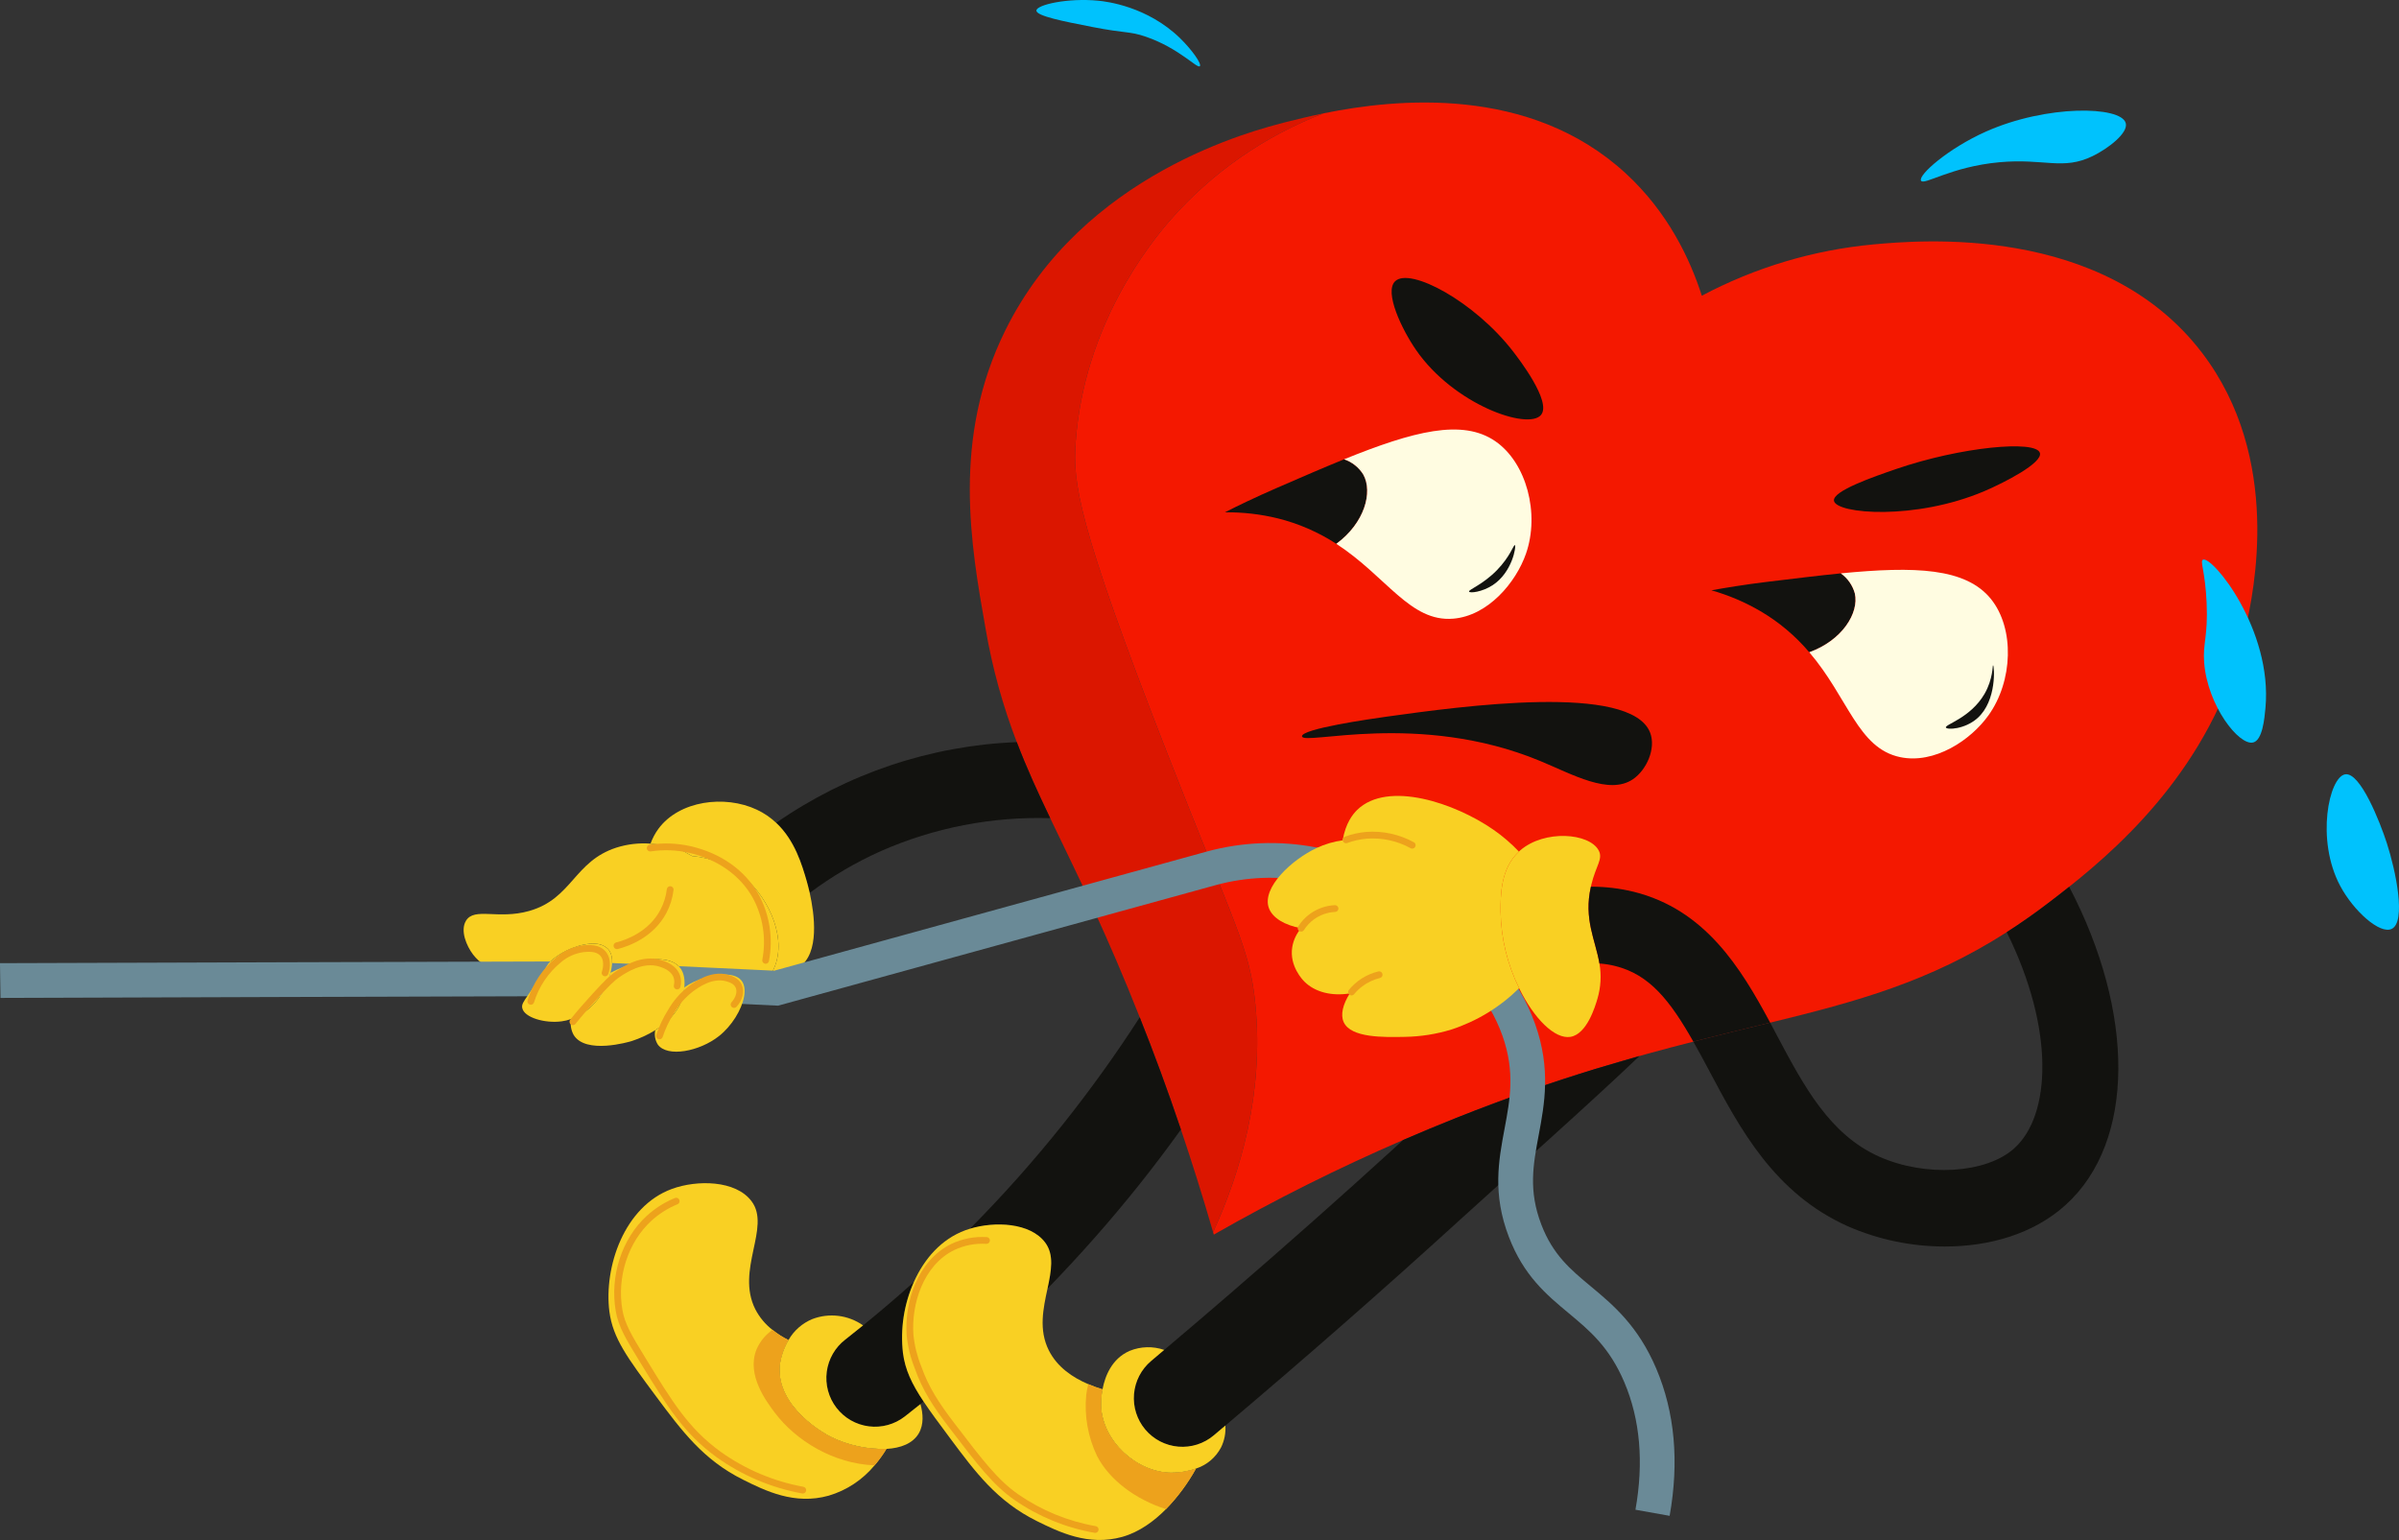 <svg width="662" height="425" viewBox="0 0 662 425" fill="none" xmlns="http://www.w3.org/2000/svg">
<rect x="0" y="0" width="662" height="425" fill="#333333" stroke="none"/>
<g clip-path="url(#clip0_442_16)">
<path d="M325.684 10.582C316.586 1.721 305.263 0.413 303.134 0.202C294.704 -0.639 286.04 1.307 285.995 2.912C285.953 4.423 293.561 5.907 301.33 7.428C310.848 9.287 311.638 8.561 316.213 10.138C325.38 13.296 330.38 19.028 331.096 18.262C331.657 17.664 328.955 13.774 325.681 10.588" fill="#00C2FD"/>
<path d="M346.423 277.339C348.762 301.76 342.359 323.4 334.75 340.049C331.855 330.017 328.865 320.58 325.876 311.718C322.081 300.458 318.245 290.137 314.509 280.759C310.043 269.459 305.729 259.523 301.782 250.95C297.434 241.473 293.425 233.397 289.803 225.801C286.353 218.607 283.267 211.874 280.583 204.814C276.716 194.768 273.846 184.366 272.015 173.757C267.837 150.162 262.661 121.024 277.42 91.154C298.849 47.837 345.925 35.964 355.221 33.603C357.636 33.011 361.087 32.125 365.322 31.265C349.029 37.483 334.496 47.583 322.983 60.691C317.482 67.003 299.138 89.562 296.819 122.078C296.033 133.07 297.165 144.119 322.082 207.846C340.866 255.9 344.929 261.634 346.425 277.345" fill="#DB1600"/>
<path d="M619.732 173.081C611.739 209.24 586.936 232.05 570.993 244.73C569.056 246.283 567.255 247.665 565.624 248.911C561.599 252.001 557.651 254.762 553.76 257.256C532.333 270.97 512.532 276.363 488.477 282.233C481.788 283.883 474.774 285.552 467.278 287.47C458.902 289.599 449.95 292.017 440.251 294.989C428.654 298.557 415.963 302.893 401.897 308.495C396.797 310.528 391.891 312.581 387.176 314.613C369.297 322.343 351.861 331.06 334.946 340.722C334.888 340.493 334.812 340.282 334.754 340.051C342.363 323.399 348.765 301.762 346.426 277.341C344.931 261.63 340.866 255.895 322.084 207.841C297.165 144.116 296.036 133.065 296.822 122.074C299.14 89.555 317.484 66.999 322.985 60.687C334.497 47.578 349.03 37.478 365.324 31.26C385.125 27.232 422.022 23.415 448.587 47.816C460.279 58.573 466.374 71.487 469.615 81.616C484.288 73.82 500.359 69.008 516.901 67.459C529.532 66.309 580.287 61.684 607.562 97.251C630.027 126.543 621.785 163.816 619.733 173.081" fill="#F41800"/>
<path d="M254.842 386.781C254.575 387.027 254.287 387.26 253.999 387.491C252.562 388.641 251.127 389.791 249.668 390.924C248.274 392.01 246.68 392.81 244.977 393.277C243.274 393.745 241.495 393.872 239.743 393.649C237.991 393.427 236.299 392.861 234.767 391.983C233.234 391.105 231.889 389.933 230.81 388.534C229.731 387.134 228.938 385.535 228.478 383.829C228.018 382.122 227.9 380.341 228.129 378.589C228.359 376.836 228.932 375.146 229.816 373.615C230.7 372.085 231.877 370.744 233.28 369.671C234.927 368.385 236.558 367.08 238.167 365.776C242.939 361.901 247.61 357.912 252.178 353.807C249.454 359.937 248.416 366.684 249.169 373.351C249.763 378.012 251.584 381.869 254.842 386.781Z" fill="#12120F"/>
<path d="M325.875 311.719C322.138 316.937 318.279 322.04 314.298 327.027C306.361 336.964 297.947 346.498 289.054 355.629C290.089 350.738 290.952 346.306 288.402 342.892C284.282 337.406 274.526 337.002 267.643 339.114C276.716 329.966 285.289 320.335 293.325 310.263C300.819 300.844 307.95 290.946 314.505 280.759C318.243 290.14 322.077 300.461 325.871 311.718" fill="#12120F"/>
<path d="M452.415 291.43C439.04 304.24 416.519 324.206 402.814 336.694C381.75 355.897 360.032 374.926 338.143 393.419C337.069 394.322 336.015 395.225 334.943 396.124C332.226 398.421 328.708 399.543 325.164 399.245C321.62 398.946 318.339 397.25 316.044 394.531C313.749 391.811 312.627 388.291 312.926 384.743C313.224 381.196 314.918 377.913 317.636 375.616C318.843 374.599 320.051 373.583 321.258 372.546C327.333 367.424 333.384 362.258 339.41 357.046C354.725 343.83 369.906 330.383 384.76 316.839C385.565 316.11 386.37 315.381 387.175 314.614C391.89 312.58 396.797 310.527 401.895 308.494C415.964 302.893 428.653 298.558 440.25 294.989L452.415 291.43Z" fill="#12120F"/>
<path d="M253.518 395.605C251.87 398.386 248.513 399.653 244.625 399.864C239.278 400.03 233.972 398.877 229.175 396.507C228.409 396.124 213.956 388.603 215.183 376.653C215.522 374.24 216.337 371.918 217.579 369.823C219.08 367.199 221.414 365.153 224.211 364.011C226.505 363.145 228.975 362.853 231.407 363.161C233.839 363.468 236.159 364.366 238.166 365.776C236.555 367.08 234.926 368.385 233.279 369.67C231.879 370.745 230.704 372.086 229.823 373.616C228.942 375.146 228.371 376.834 228.143 378.586C227.915 380.337 228.035 382.116 228.495 383.82C228.955 385.525 229.747 387.122 230.825 388.52C231.902 389.918 233.245 391.09 234.777 391.968C236.308 392.845 237.997 393.412 239.747 393.635C241.497 393.859 243.274 393.734 244.976 393.269C246.678 392.804 248.272 392.007 249.666 390.924C251.123 389.793 252.56 388.641 253.998 387.492C254.725 390.101 254.975 393.132 253.518 395.605Z" fill="#F9D023"/>
<path d="M336.955 399.439C335.502 402.22 333.018 404.321 330.035 405.29C327.84 406.05 325.534 406.438 323.211 406.44C313.705 406.344 304.218 397.807 303.816 387.927C303.797 386.414 303.938 384.903 304.237 383.42C304.925 379.794 306.785 374.962 311.712 372.811C314.754 371.561 318.148 371.466 321.257 372.542C320.049 373.578 318.84 374.595 317.635 375.61C314.918 377.908 313.223 381.191 312.925 384.738C312.627 388.286 313.749 391.806 316.044 394.526C318.339 397.245 321.62 398.941 325.164 399.239C328.709 399.538 332.227 398.415 334.944 396.118C336.016 395.215 337.071 394.311 338.144 393.413C338.279 395.49 337.869 397.567 336.956 399.437" fill="#F9D023"/>
<path d="M244.62 399.871C243.647 401.467 242.548 402.982 241.334 404.402C238.046 408.379 233.651 411.288 228.708 412.76C219.268 415.429 211.148 411.401 205.048 408.363C194.115 402.925 188.18 394.954 181.02 385.339C173.089 374.663 169.131 369.325 168.159 361.979C166.6 349.661 172.216 332.946 185.413 328.114C192.322 325.579 203.036 325.663 207.396 331.52C212.795 338.686 202.965 350.45 208.419 361.307C209.565 363.533 211.185 365.48 213.164 367.013H213.18C214.529 368.117 216.004 369.058 217.574 369.815C216.347 371.919 215.534 374.237 215.176 376.646C213.951 388.611 228.406 396.13 229.177 396.519C233.973 398.885 239.276 400.038 244.62 399.875" fill="#F9D023"/>
<path d="M330.035 405.29C327.777 409.369 324.992 413.133 321.752 416.484C318.448 419.823 314.39 422.807 309.712 424.135C300.276 426.787 292.153 422.76 286.036 419.739C275.123 414.301 269.184 406.347 262.025 396.714C259.107 392.804 256.742 389.616 254.848 386.778C251.578 381.861 249.767 378.018 249.163 373.353C248.41 366.683 249.452 359.933 252.181 353.802C255.032 347.408 259.745 341.954 266.418 339.504C266.82 339.353 267.223 339.218 267.641 339.102C274.516 337.004 284.275 337.407 288.401 342.895C290.95 346.3 290.094 350.731 289.057 355.632C287.901 361.036 286.559 366.976 289.426 372.682C291.74 377.297 296.032 380.183 300.309 381.996C301.589 382.544 302.899 383.02 304.232 383.422C303.939 384.91 303.799 386.423 303.813 387.939C304.215 397.806 313.706 406.348 323.213 406.449C325.537 406.448 327.844 406.056 330.038 405.291" fill="#F9D023"/>
<path d="M213.229 267.996C213.076 268.284 212.921 268.571 212.75 268.859C210.964 271.618 208.374 273.761 205.331 274.997C205.638 273.233 205.446 271.66 204.603 270.604C202.264 267.688 195.364 269.126 191.416 270.989C190.518 271.417 189.658 271.924 188.848 272.503C188.981 270.911 188.963 268.59 187.543 266.919C184.727 263.619 177.27 263.962 168.472 268.454C169.105 265.999 169.219 263.409 167.764 261.875C166.807 260.966 165.538 260.458 164.218 260.454C160.423 260.208 155.094 262.316 151.855 265.365C150.974 266.208 151.223 266.186 149.172 269.432C141.869 270.373 134.201 268.243 130.541 263.427C128.736 261.068 126.937 256.829 128.586 254.104C130.924 250.287 137.402 253.858 146.047 251.399C157.892 248.023 158.372 237.722 170.083 233.924C173.128 232.957 176.329 232.586 179.514 232.831C182.238 233.025 184.932 233.527 187.544 234.327L191.033 236.265C196.383 236.702 201.463 238.801 205.563 242.269C212.329 248.159 217.58 259.591 213.23 267.994" fill="#F9D023"/>
<path d="M440.805 275.653C440.23 277.61 437.949 285.397 433.367 286.146C429.019 286.856 423.286 281.082 419.203 272.719C415.953 266.151 414.204 258.942 414.084 251.614C414.065 247.067 414.065 239.701 419.145 235.021C419.259 234.906 419.374 234.79 419.49 234.692C426.218 228.88 438.58 229.877 441.152 234.692C442.418 237.089 440.405 238.835 439.12 244.167C439.082 244.359 439.024 244.533 439.005 244.704C436.974 253.663 440.252 259.342 441.363 265.902C441.936 269.149 441.746 272.486 440.807 275.647" fill="#F9D023"/>
<path d="M569.971 332.572C561.04 340.629 548.829 344.005 536.697 344.005C527.475 344.015 518.351 342.114 509.9 338.421C489.621 329.347 480.115 311.449 471.737 295.662C470.186 292.726 468.71 290.002 467.272 287.47C474.766 285.552 481.782 283.883 488.471 282.234C489.103 283.423 489.736 284.593 490.349 285.765C497.806 299.788 504.84 313.043 518.506 319.183C531.348 324.918 548.1 323.901 555.844 316.9C566.041 307.71 566.98 283.923 553.754 257.259C557.646 254.765 561.594 252.003 565.618 248.914C567.249 247.667 569.05 246.286 570.985 244.731C589.119 279.358 589.365 315.057 569.969 332.571" fill="#12120F"/>
<path d="M488.473 282.227C481.783 283.877 474.77 285.546 467.274 287.464C460.834 276.108 455.199 268.953 445.71 266.593C444.284 266.236 442.828 266.005 441.362 265.902C440.251 259.342 436.973 253.666 439.004 244.705C442.975 244.693 446.933 245.162 450.792 246.101C470.554 251.012 480.331 267.07 488.476 282.224" fill="#12120F"/>
<path d="M289.802 225.795C273.772 225.308 257.835 228.401 243.149 234.849C236.171 237.959 229.561 241.839 223.444 246.417C223.099 244.92 222.792 243.789 222.639 243.251C221.317 238.704 219.342 231.914 214.188 227.08C233.748 213.478 256.783 205.75 280.583 204.808C283.267 211.87 286.352 218.604 289.803 225.794" fill="#12120F"/>
<path d="M220.492 266.925C218.288 268.363 215.605 268.403 213.228 267.999C217.577 259.596 212.326 248.164 205.561 242.274C201.462 238.806 196.382 236.707 191.031 236.27L187.543 234.332C184.931 233.532 182.237 233.03 179.512 232.836C180.041 231.355 180.783 229.959 181.716 228.692C187.428 220.981 199.963 219.273 208.857 223.456C210.815 224.374 212.613 225.598 214.186 227.082C219.342 231.916 221.316 238.707 222.637 243.253C222.791 243.79 223.097 244.922 223.443 246.419C224.708 252.135 226.298 263.127 220.489 266.925" fill="#F9D023"/>
<path d="M359.283 203.202C359.154 201.16 377.827 198.45 382.622 197.782C403.185 194.927 450.005 188.43 455.346 202.183C457.048 206.567 454.342 212.511 450.61 215.047C444.032 219.516 433.862 213.669 424.903 209.968C391.456 196.153 359.454 205.885 359.283 203.198" fill="#12120F"/>
<path d="M499.264 180.005C495.445 175.491 490.889 171.657 485.79 168.667C481.541 166.182 476.993 164.249 472.257 162.912C475.956 162.241 481.324 161.339 487.821 160.553C495.124 159.67 501.852 158.845 507.967 158.232C509.857 159.578 511.225 161.536 511.839 163.775C513.046 169.147 508.369 176.724 499.264 180.005Z" fill="#12120F"/>
<path d="M548.698 197.443C543.774 204.329 533.784 210.928 524.354 208.953C512.662 206.517 510.055 192.629 499.265 180.005C508.373 176.725 513.05 169.148 511.839 163.776C511.225 161.537 509.857 159.579 507.966 158.232C528.513 156.238 542.428 156.716 549.388 165.295C555.981 173.466 555.501 187.969 548.698 197.446" fill="#FFFCE1"/>
<path d="M368.752 150.08C363.8 146.859 358.345 144.486 352.614 143.059C347.835 141.889 342.928 141.329 338.008 141.391C341.362 139.683 346.25 137.304 352.249 134.695C358.996 131.76 365.187 129.074 370.9 126.753C373.097 127.497 374.967 128.983 376.19 130.955C378.892 135.788 376.554 144.364 368.752 150.081" fill="#12120F"/>
<path d="M421.099 152.785C418.32 160.784 410.614 169.954 401.012 170.74C389.108 171.718 382.669 159.134 368.752 150.08C376.553 144.364 378.892 135.791 376.189 130.954C374.967 128.982 373.096 127.496 370.899 126.753C390.047 119.003 403.522 115.492 412.626 121.765C421.271 127.711 424.934 141.773 421.099 152.784" fill="#FFFCE1"/>
<path d="M506.083 138.207C505.631 135.485 517.101 131.546 523.333 129.406C540.947 123.356 561.854 121.349 562.908 125.004C563.703 127.759 553.073 133.195 547.687 135.499C528.561 143.681 506.685 141.839 506.083 138.209" fill="#12120F"/>
<path d="M425.242 114.511C428.257 110.858 419.02 98.92 417.463 96.907C406.878 83.225 389.113 73.66 384.991 77.609C381.883 80.588 386.853 90.932 390.742 96.567C401.17 111.677 421.697 118.806 425.243 114.51" fill="#12120F"/>
<path d="M460.735 418.335L451.299 416.649C453.63 403.578 452.597 391.738 448.224 381.454C444.093 371.733 438.631 367.191 432.85 362.382C426.765 357.318 420.471 352.085 416.364 341.346C411.816 329.452 413.53 320.304 415.189 311.454C416.694 303.417 418.118 295.823 414.619 285.895C410.857 275.219 402.823 265.867 390.737 258.09L390.456 257.895L384.625 253.527C377.69 248.366 369.674 244.848 361.182 243.239C352.69 241.631 343.945 241.973 335.604 244.24L214.716 277.539L159.121 274.911C153.982 274.926 2.44 275.367 0.136 275.404L-0.007 265.813C2.251 265.779 152.806 265.344 159.214 265.321L159.453 265.326L213.645 267.889L333.061 234.996C342.811 232.344 353.036 231.943 362.963 233.824C372.891 235.705 382.262 239.817 390.369 245.852L396.063 250.122C409.903 259.06 419.186 270.023 423.656 282.711C428.01 295.065 426.2 304.713 424.607 313.227C423.064 321.453 421.735 328.557 425.314 337.918C428.523 346.313 433.367 350.34 438.975 355.005C445.081 360.086 452.003 365.845 457.043 377.701C462.155 389.728 463.396 403.4 460.735 418.336" fill="#6A8A97"/>
<path d="M188.848 272.508C188.791 273.007 188.733 273.411 188.695 273.717C187.967 278.703 184.265 282.138 180.818 284.306C178.792 285.557 176.624 286.561 174.36 287.298C173.613 287.529 161.517 291.097 158.259 285.553C157.556 284.231 157.319 282.711 157.588 281.238C163.339 279.262 166.271 273.929 166.597 273.334C167.405 271.785 168.035 270.151 168.475 268.461C177.272 263.972 184.729 263.627 187.547 266.927C188.965 268.595 188.985 270.916 188.85 272.511" fill="#F9D023"/>
<path d="M205.333 275.005C204.682 278.651 201.921 283.159 198.395 285.94C193.048 290.179 184.153 291.887 181.527 288.281C180.779 287.102 180.524 285.675 180.818 284.31C184.268 282.141 187.967 278.707 188.695 273.72C188.733 273.413 188.791 273.01 188.848 272.511C189.659 271.932 190.519 271.425 191.418 270.996C195.366 269.135 202.266 267.696 204.605 270.611C205.447 271.667 205.64 273.239 205.332 275.005" fill="#F9D023"/>
<path d="M168.473 268.46C168.032 270.149 167.402 271.783 166.595 273.331C166.266 273.926 163.336 279.258 157.586 281.235C156.737 281.542 155.856 281.755 154.961 281.868C150.38 282.481 144.648 280.832 144.111 278.185C143.9 277.207 144.475 276.42 145.663 274.693C147.274 272.334 148.386 270.646 149.17 269.438C151.221 266.196 150.975 266.215 151.855 265.37C155.093 262.32 160.422 260.21 164.217 260.459C165.537 260.463 166.806 260.971 167.763 261.88C169.22 263.414 169.106 266.004 168.473 268.46Z" fill="#F9D023"/>
<path d="M419.201 272.719C413.951 277.913 407.566 281.814 400.551 284.114C396.381 285.393 392.051 286.078 387.69 286.148C381.767 286.263 372.778 286.455 370.787 282.081C369.867 280.048 370.541 277.19 372.474 274.159C367.469 274.964 362.874 273.813 359.957 270.917C359.517 270.476 355.778 266.658 356.584 261.441C356.9 259.49 357.749 257.664 359.037 256.166C354.494 255.344 351.14 253.326 350.143 250.603C348.111 244.963 356.507 237.212 363.353 234.01C365.619 232.955 368.028 232.244 370.503 231.899C371.323 227.104 373.34 224.667 374.508 223.517C382.98 215.287 401.612 221.694 412.057 228.946C414.622 230.724 416.999 232.76 419.149 235.023C414.07 239.704 414.07 247.07 414.089 251.616C414.209 258.944 415.957 266.153 419.206 272.721" fill="#F9D023"/>
<path d="M530.1 49.852C529.279 48.291 537.639 40.934 548.027 36.31C564.809 28.837 585.213 29.238 586.587 33.94C587.393 36.699 581.678 41.029 577.454 43.081C569.204 47.09 564.129 43.64 551.747 44.773C538.329 46.005 530.854 51.283 530.099 49.851" fill="#00C2FD"/>
<path d="M330.036 405.293C327.778 409.372 324.993 413.136 321.753 416.487C313.285 413.802 306.058 408.347 302.705 401.769C300.199 396.517 299.178 390.678 299.751 384.887C299.882 383.915 300.067 382.951 300.304 382C301.584 382.548 302.894 383.025 304.227 383.426C303.934 384.914 303.794 386.427 303.807 387.943C304.21 397.81 313.7 406.352 323.208 406.454C325.532 406.452 327.839 406.06 330.033 405.295" fill="#EDA21C"/>
<path d="M244.621 399.868C243.649 401.463 242.551 402.979 241.339 404.4C229.903 403.963 219.573 397.501 213.84 389.917C211.475 386.761 205.992 379.512 208.708 372.547C209.634 370.312 211.182 368.39 213.168 367.01H213.185C214.534 368.114 216.009 369.055 217.579 369.813C216.352 371.916 215.539 374.234 215.181 376.642C213.957 388.607 228.411 396.126 229.183 396.515C233.978 398.881 239.281 400.034 244.626 399.872" fill="#EDA21C"/>
<path d="M302.217 423.037C302.161 423.036 302.105 423.031 302.049 423.021C294.129 421.636 286.602 418.553 279.984 413.984C274.023 409.82 269.946 404.481 261.826 393.845C257.484 388.158 254.553 383.677 252.415 377.595C251.241 374.676 250.494 371.603 250.195 368.47C249.539 359.539 253.13 347.846 262.555 343.277C265.586 341.845 268.93 341.202 272.276 341.407C272.523 341.419 272.755 341.528 272.922 341.711C273.089 341.894 273.176 342.136 273.165 342.383C273.147 342.627 273.036 342.856 272.856 343.021C272.675 343.186 272.439 343.277 272.194 343.273C269.158 343.086 266.123 343.665 263.369 344.958C254.728 349.146 251.448 360.011 252.058 368.334C252.349 371.301 253.063 374.211 254.177 376.977C256.233 382.824 259.082 387.174 263.31 392.711C271.314 403.194 275.331 408.455 281.055 412.453C287.453 416.869 294.731 419.848 302.388 421.185C302.616 421.227 302.821 421.353 302.961 421.538C303.102 421.723 303.168 421.954 303.148 422.185C303.127 422.417 303.021 422.632 302.85 422.79C302.68 422.947 302.456 423.035 302.224 423.037" fill="#EDA21C"/>
<path d="M221.535 412.177C221.476 412.177 221.416 412.172 221.358 412.161C212.831 410.606 204.754 407.179 197.707 402.127C188.635 395.541 184.087 388.113 176.553 375.804C172.758 369.606 170.669 366.196 169.915 361.844C168.235 352.162 171.6 341.832 178.489 335.527C180.773 333.447 183.403 331.784 186.261 330.614C186.488 330.526 186.741 330.53 186.966 330.626C187.19 330.722 187.368 330.902 187.461 331.128C187.554 331.354 187.555 331.607 187.463 331.833C187.372 332.06 187.195 332.241 186.972 332.339C184.316 333.425 181.872 334.97 179.751 336.903C173.317 342.789 170.18 352.453 171.755 361.523C172.42 365.357 174.193 368.369 178.141 374.818C185.558 386.934 190.032 394.243 198.804 400.611C205.628 405.501 213.45 408.817 221.708 410.32C221.936 410.364 222.139 410.491 222.279 410.676C222.418 410.862 222.484 411.093 222.462 411.324C222.441 411.555 222.334 411.77 222.162 411.927C221.991 412.084 221.767 412.171 221.535 412.171" fill="#EDA21C"/>
<path d="M146.473 277.283C146.375 277.283 146.277 277.268 146.184 277.237C145.949 277.16 145.754 276.992 145.642 276.772C145.53 276.551 145.509 276.295 145.585 276.06C147.032 271.39 149.814 267.246 153.588 264.142C155.633 262.389 158.14 261.267 160.809 260.909C162.405 260.759 165.369 260.479 167.164 262.651C169.142 265.042 167.978 268.443 167.84 268.823C167.754 269.056 167.58 269.245 167.356 269.349C167.131 269.453 166.875 269.464 166.642 269.379C166.41 269.293 166.221 269.119 166.117 268.895C166.013 268.67 166.003 268.413 166.088 268.181C166.129 268.07 167.063 265.457 165.728 263.842C164.56 262.43 162.323 262.642 160.987 262.768C158.676 263.095 156.509 264.081 154.743 265.608C151.258 268.485 148.69 272.32 147.359 276.641C147.297 276.828 147.178 276.991 147.019 277.107C146.86 277.222 146.668 277.285 146.472 277.285" fill="#EDA21C"/>
<path d="M158.086 282.909C157.91 282.909 157.737 282.859 157.588 282.765C157.439 282.672 157.319 282.537 157.243 282.378C157.167 282.219 157.138 282.042 157.158 281.866C157.179 281.691 157.249 281.526 157.36 281.389C159.311 278.97 161.391 276.562 163.541 274.234C166.486 271.044 168.107 269.287 170.149 267.943C172.051 266.688 177.108 263.355 182.396 264.941C185.241 265.796 187.016 267.24 187.675 269.244C187.993 270.247 188.026 271.318 187.77 272.339C187.714 272.58 187.564 272.789 187.354 272.92C187.144 273.051 186.891 273.092 186.65 273.036C186.409 272.98 186.2 272.83 186.07 272.62C185.939 272.41 185.897 272.156 185.953 271.915C186.129 271.228 186.112 270.505 185.902 269.827C185.445 268.44 184.086 267.397 181.861 266.728C177.409 265.388 172.879 268.377 171.174 269.501C169.398 270.67 167.974 272.185 164.91 275.5C162.787 277.799 160.735 280.174 158.811 282.562C158.724 282.671 158.613 282.758 158.488 282.818C158.362 282.878 158.224 282.909 158.085 282.909" fill="#EDA21C"/>
<path d="M181.981 286.834C181.881 286.834 181.782 286.818 181.687 286.787C181.57 286.748 181.463 286.687 181.37 286.607C181.278 286.526 181.202 286.429 181.147 286.319C181.093 286.21 181.06 286.09 181.051 285.968C181.042 285.846 181.058 285.723 181.097 285.607C181.886 283.222 182.96 280.941 184.297 278.814C185.813 276.142 187.86 273.811 190.313 271.963C191.778 270.913 196.233 267.721 200.871 269.006C201.692 269.234 203.86 269.839 204.728 271.826C205.528 273.658 204.955 275.971 203.231 277.865C203.063 278.044 202.832 278.15 202.586 278.159C202.341 278.169 202.102 278.082 201.921 277.916C201.739 277.751 201.63 277.521 201.617 277.275C201.604 277.03 201.688 276.789 201.851 276.606C203.054 275.287 203.512 273.704 203.018 272.574C202.503 271.399 201.061 270.998 200.367 270.806C196.586 269.752 192.819 272.459 191.394 273.479C189.138 275.183 187.257 277.336 185.87 279.802C184.613 281.802 183.602 283.946 182.858 286.188C182.797 286.374 182.678 286.536 182.519 286.651C182.36 286.766 182.17 286.828 181.974 286.828" fill="#EDA21C"/>
<path d="M211.277 265.978C211.219 265.978 211.161 265.973 211.104 265.962C210.861 265.916 210.645 265.776 210.505 265.572C210.366 265.368 210.313 265.116 210.358 264.873C211.491 259.025 210.552 252.964 207.702 247.734C204.225 241.546 197.993 237.149 190.156 235.353C186.677 234.561 183.081 234.432 179.555 234.972C179.31 235.008 179.061 234.946 178.862 234.799C178.663 234.652 178.53 234.431 178.494 234.187C178.457 233.942 178.519 233.692 178.666 233.493C178.813 233.294 179.033 233.162 179.278 233.125C183.036 232.55 186.868 232.689 190.573 233.535C198.929 235.45 205.589 240.169 209.326 246.821C212.391 252.433 213.404 258.938 212.193 265.216C212.152 265.43 212.039 265.623 211.872 265.762C211.705 265.901 211.494 265.978 211.277 265.978Z" fill="#EDA21C"/>
<path d="M170.242 261.933C170.014 261.933 169.795 261.85 169.624 261.699C169.453 261.548 169.344 261.339 169.316 261.113C169.288 260.887 169.344 260.659 169.473 260.471C169.602 260.283 169.795 260.149 170.016 260.093C172.601 259.445 178.968 257.268 182.241 251.086C183.174 249.31 183.775 247.379 184.013 245.387C184.043 245.141 184.17 244.917 184.365 244.765C184.56 244.613 184.808 244.544 185.053 244.574C185.299 244.605 185.522 244.732 185.675 244.927C185.827 245.122 185.895 245.37 185.865 245.616C185.599 247.834 184.929 249.984 183.889 251.96C180.264 258.804 173.296 261.193 170.469 261.904C170.395 261.923 170.318 261.932 170.241 261.932" fill="#EDA21C"/>
<path d="M389.704 234.195C389.55 234.195 389.399 234.156 389.263 234.083C385.561 232.049 381.347 231.136 377.134 231.455C375.296 231.615 373.487 232.02 371.756 232.66C371.524 232.743 371.27 232.732 371.047 232.628C370.824 232.524 370.651 232.336 370.566 232.105C370.48 231.874 370.49 231.619 370.592 231.395C370.693 231.171 370.879 230.996 371.109 230.908C372.997 230.21 374.97 229.768 376.975 229.595C381.549 229.247 386.125 230.236 390.148 232.442C390.331 232.541 390.476 232.698 390.559 232.888C390.643 233.079 390.661 233.292 390.61 233.493C390.559 233.695 390.442 233.874 390.278 234.002C390.114 234.129 389.912 234.198 389.704 234.198" fill="#EDA21C"/>
<path d="M359.034 257.097C358.867 257.097 358.703 257.052 358.56 256.967C358.416 256.881 358.298 256.759 358.218 256.613C358.137 256.466 358.098 256.301 358.103 256.134C358.108 255.967 358.159 255.804 358.248 255.663C359.112 254.295 360.23 253.106 361.544 252.162C363.542 250.74 365.905 249.921 368.354 249.802C368.6 249.795 368.839 249.883 369.022 250.047C369.205 250.211 369.319 250.44 369.339 250.685C369.351 250.932 369.265 251.175 369.099 251.358C368.933 251.542 368.701 251.653 368.454 251.665C366.363 251.768 364.345 252.467 362.638 253.68C361.518 254.484 360.564 255.497 359.829 256.663C359.744 256.796 359.628 256.906 359.49 256.982C359.352 257.058 359.197 257.097 359.039 257.097" fill="#EDA21C"/>
<path d="M372.937 274.716C372.76 274.716 372.587 274.666 372.438 274.572C372.289 274.477 372.17 274.342 372.094 274.182C372.018 274.022 371.99 273.844 372.011 273.669C372.033 273.493 372.104 273.327 372.216 273.191C374.304 270.649 377.162 268.858 380.359 268.089C380.599 268.03 380.853 268.069 381.064 268.197C381.276 268.326 381.428 268.533 381.487 268.773C381.546 269.013 381.507 269.267 381.379 269.479C381.25 269.691 381.044 269.843 380.804 269.902C379.034 270.33 377.37 271.115 375.915 272.209C375.079 272.84 374.321 273.568 373.658 274.377C373.57 274.483 373.46 274.569 373.335 274.628C373.211 274.686 373.075 274.717 372.937 274.716Z" fill="#EDA21C"/>
<path d="M418.014 150.438C417.686 150.286 416.747 153.59 413.083 157.348C409.106 161.427 405.156 162.723 405.389 163.271C405.598 163.759 409.006 163.384 411.899 161.494C417.33 157.946 418.485 150.654 418.014 150.438Z" fill="#12120F"/>
<path d="M549.988 183.604C549.789 183.573 550.048 187.311 547.62 191.501C543.763 198.153 536.625 199.941 536.967 200.781C537.24 201.448 542.152 201.311 545.647 198.214C551.145 193.344 550.307 183.655 549.988 183.604Z" fill="#12120F"/>
<path d="M607.896 154.457C607.019 154.868 608.517 157.595 608.911 166.305C609.337 175.725 607.807 177.433 608.234 182.893C609.16 194.744 617.863 205.887 621.764 204.901C624.328 204.253 624.875 198.351 625.147 195.423C627.162 173.7 610.413 153.292 607.897 154.461" fill="#00C2FD"/>
<path d="M647.133 213.698C651.318 212.992 656.766 226.908 658.634 232.656C661.133 240.347 664.034 254.397 659.987 256.352C656.723 257.929 649.458 251.396 645.781 244.503C638.971 231.744 642.7 214.448 647.133 213.698Z" fill="#00C2FD"/>
</g>
<defs>
<clipPath id="clip0_442_16">
<rect width="662" height="425" fill="white"/>
</clipPath>
</defs>
</svg>
